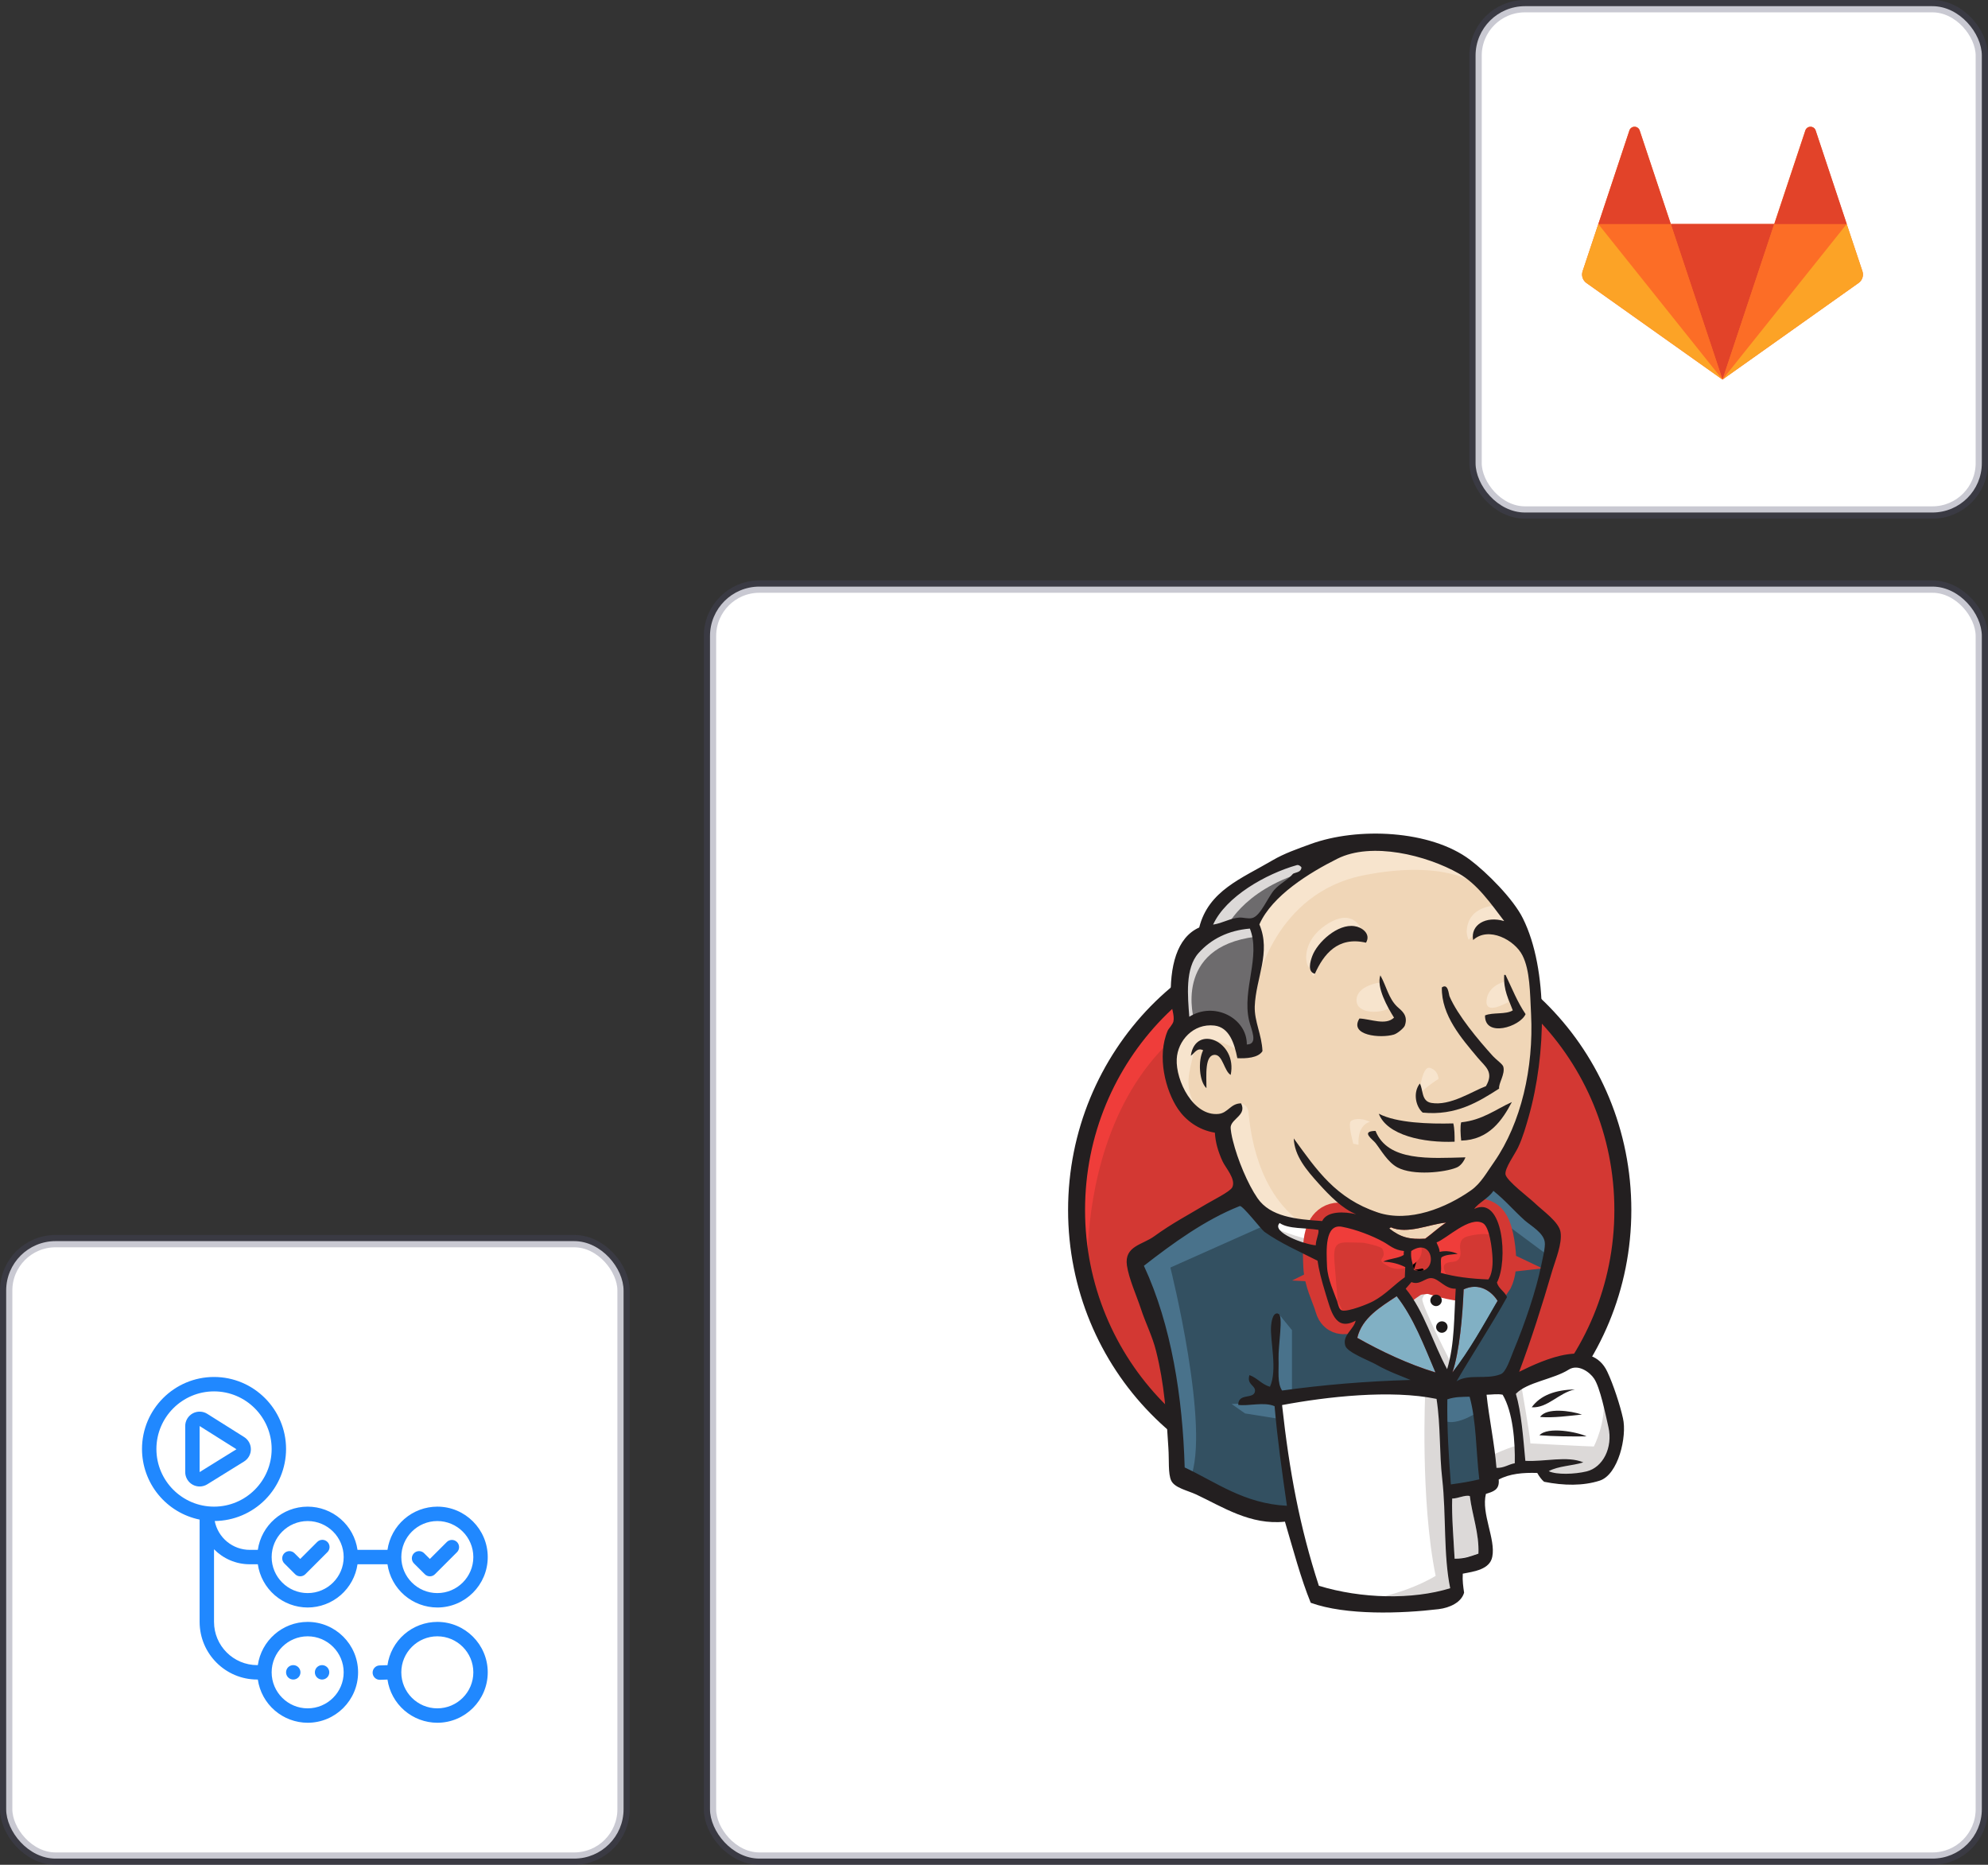<svg width="161" height="151" viewBox="0 0 161 151" fill="none" xmlns="http://www.w3.org/2000/svg">
<rect x="0" y="0" width="161" height="151" fill="#333333" stroke="none"/>
<rect x="57.5" y="47.5" width="103" height="103" rx="4" fill="white" stroke="#4A4A68" stroke-opacity="0.3"/>
<path d="M131.438 97.892C131.438 110.384 121.534 120.521 109.309 120.521C97.084 120.521 87.18 110.384 87.18 97.892C87.18 85.4 97.084 75.263 109.309 75.263C121.534 75.263 131.438 85.4 131.438 97.892Z" fill="#D33833"/>
<path d="M88.09 103.496C88.09 103.496 86.484 79.903 108.238 79.225L106.721 76.691L94.925 80.653L91.552 84.525L88.607 90.165L86.93 96.732L87.429 101.122" fill="#EF3D3A"/>
<path d="M94.156 82.456C90.283 86.435 87.874 91.914 87.874 97.982C87.874 104.049 90.283 109.528 94.156 113.508C98.046 117.488 103.382 119.933 109.307 119.933C115.232 119.933 120.568 117.488 124.459 113.508C128.331 109.528 130.741 104.049 130.741 97.982C130.741 91.914 128.331 86.435 124.459 82.456C120.568 78.494 115.232 76.031 109.307 76.031C103.4 76.031 98.046 78.476 94.156 82.456ZM93.174 114.454C89.052 110.242 86.5 104.406 86.5 97.982C86.5 91.557 89.052 85.721 93.174 81.492C97.297 77.28 103.008 74.657 109.307 74.657C115.607 74.657 121.318 77.28 125.44 81.492C129.563 85.704 132.115 91.539 132.115 97.982C132.115 104.406 129.563 110.242 125.44 114.454C121.318 118.683 115.607 121.289 109.307 121.289C103.008 121.289 97.297 118.683 93.174 114.454Z" fill="#231F20"/>
<path d="M118.623 98.017L115.25 98.517L110.699 99.035L107.754 99.106L104.881 99.017L102.686 98.339L100.741 96.233L99.224 91.932L98.885 91.004L96.868 90.326L95.69 88.381L94.852 85.597L95.78 83.152L97.975 82.384L99.741 83.223L100.58 85.079L101.597 84.918L101.936 84.49L101.597 82.545L101.508 80.1L102.008 76.727L101.99 74.8L103.525 72.337L106.22 70.392L110.931 68.375L116.16 69.142L120.711 72.426L122.817 75.799L124.173 78.244L124.512 84.312L123.495 89.541L121.639 94.181L119.89 96.661" fill="#F0D6B7"/>
<path d="M115.766 112.598L103.719 113.097V115.114L104.737 122.199L104.237 122.788L95.814 119.915L95.225 118.898L94.386 109.368L92.405 103.657L91.977 102.301L98.722 97.66L100.828 96.822L102.684 99.106L104.29 100.534L106.146 101.123L106.985 101.373L108.002 105.763L108.77 106.691L110.715 106.013L109.359 108.636L116.676 112.098L115.766 112.598Z" fill="#335061"/>
<path d="M95.777 83.187L97.972 82.42L99.738 83.258L100.577 85.114L101.594 84.954L101.844 83.936L101.345 81.991L101.844 77.351L101.416 74.817L102.933 73.05L106.217 70.445L105.289 69.178L100.649 71.462L98.703 72.979L97.615 75.335L95.937 77.619L95.438 80.314L95.777 83.187Z" fill="#6D6B6D"/>
<path d="M99.242 75.263C99.242 75.263 100.509 72.14 105.56 70.623C110.61 69.106 105.81 69.535 105.81 69.535L100.331 71.641L98.225 73.746L97.297 75.424L99.242 75.263Z" fill="#DCD9D8"/>
<path d="M96.705 82.598C96.705 82.598 94.938 76.691 101.684 75.852L101.434 74.835L96.794 75.924L95.438 80.314L95.777 83.187L96.705 82.598Z" fill="#DCD9D8"/>
<path d="M99.406 90.433L100.513 89.362C100.513 89.362 101.012 89.415 101.102 90.004C101.191 90.593 101.441 95.911 105.063 98.767C105.403 99.034 102.369 98.338 102.369 98.338L99.674 94.127" fill="#F7E4CD"/>
<path d="M114.91 88.826C114.91 88.826 115.106 86.274 115.802 86.471C116.498 86.667 116.498 87.363 116.498 87.363C116.498 87.363 114.82 88.434 114.91 88.826Z" fill="#F7E4CD"/>
<path d="M121.907 79.475C121.907 79.475 120.515 79.761 120.39 80.992C120.265 82.223 121.907 81.242 122.156 81.153" fill="#F7E4CD"/>
<path d="M111.715 79.564C111.715 79.564 109.859 79.814 109.859 80.992C109.859 82.17 111.965 82.081 112.554 81.581" fill="#F7E4CD"/>
<path d="M100.26 85.043C100.26 85.043 97.066 83.098 96.727 84.954C96.387 86.81 95.638 88.148 97.226 90.094L96.138 89.754L95.12 87.149L94.781 84.615L96.727 82.598L98.922 82.759L100.189 83.776L100.26 85.043Z" fill="#F7E4CD"/>
<path d="M101.778 79.725C101.778 79.725 103.206 72.301 110.452 70.873C116.412 69.696 119.553 71.123 120.731 72.48C120.731 72.48 115.413 66.162 110.362 68.089C105.312 70.035 101.6 73.568 101.689 75.835C101.832 79.725 101.778 79.725 101.778 79.725Z" fill="#F7E4CD"/>
<path d="M121.315 73.318C121.315 73.318 118.87 73.229 118.781 75.424C118.781 75.424 118.781 75.763 118.942 76.102C118.942 76.102 120.887 73.907 122.065 75.085" fill="#F7E4CD"/>
<path d="M110.625 76.334C110.625 76.334 110.197 72.979 107.341 74.924C105.485 76.192 105.664 77.958 105.985 78.297C106.324 78.636 106.235 79.315 106.485 78.851C106.735 78.387 106.663 76.87 107.591 76.441C108.501 76.013 110.036 75.549 110.625 76.334Z" fill="#F7E4CD"/>
<path d="M102.708 99.106L94.784 102.639C94.784 102.639 98.068 115.703 96.39 119.754L95.212 119.325L95.123 114.346L92.928 104.924L92 102.318L100.263 96.75L102.708 99.106Z" fill="#49728B"/>
<path d="M103.508 106.333L104.632 107.708V112.758H103.293C103.293 112.758 103.133 109.225 103.133 108.796C103.133 108.368 103.293 106.851 103.293 106.851" fill="#49728B"/>
<path d="M103.543 113.525L99.742 113.686L100.831 114.453L103.526 114.882" fill="#49728B"/>
<path d="M116.516 112.687L119.639 112.598L120.406 120.343L117.212 120.771L116.516 112.687Z" fill="#335061"/>
<path d="M117.359 112.687L122.071 112.437C122.071 112.437 124.016 107.547 124.016 107.297C124.016 107.047 125.694 100.212 125.694 100.212L121.892 96.25L121.125 95.572L119.108 97.589V105.423L117.359 112.687Z" fill="#335061"/>
<path d="M119.46 112.098L116.516 112.687L116.944 115.043C118.033 115.542 119.889 114.204 119.889 114.204" fill="#49728B"/>
<path d="M119.555 97.339L125.462 101.729L125.622 99.713L121.161 95.59L119.555 97.339Z" fill="#49728B"/>
<path d="M106.469 129.284L104.72 122.199L103.846 116.97L103.703 113.097L111.609 112.669H116.517L116.071 121.521L116.838 128.356L116.749 129.623L110.342 130.123L106.469 129.284Z" fill="white"/>
<path d="M115.429 112.598C115.429 112.598 115 121.36 116.267 127.606C116.267 127.606 113.733 129.213 110.039 129.623L117.124 129.373L117.963 128.874L116.946 115.061L116.678 112.098" fill="#DCD9D8"/>
<path d="M120.533 119.683L123.817 118.755L130.045 118.416L130.973 115.542L129.295 110.563L127.35 110.313L124.655 111.152L122.086 112.419L120.711 112.169L119.641 112.598" fill="white"/>
<path d="M120.477 117.987C120.477 117.987 122.672 116.97 123.011 117.059L122.083 112.419L123.171 111.991C123.171 111.991 123.939 116.381 123.939 116.881C123.939 116.881 128.65 117.13 129.078 117.13C129.078 117.13 130.096 115.185 129.846 113.169L130.774 115.863L130.863 117.38L129.507 119.397L127.99 119.736L125.456 119.647L124.617 118.558L121.672 118.986L120.744 119.326" fill="#DCD9D8"/>
<path d="M117.161 112.009L115.305 107.297L113.359 104.513C113.359 104.513 113.788 103.335 114.377 103.335H116.322L118.178 104.014L118.017 107.137L117.161 112.009Z" fill="white"/>
<path d="M117.535 110.403C117.535 110.403 115.18 105.852 115.18 105.174C115.18 105.174 115.608 104.156 116.197 104.406C116.786 104.656 118.053 105.334 118.053 105.334V103.728L115.18 103.139L113.234 103.389L116.518 111.17L117.196 111.259" fill="#DCD9D8"/>
<path d="M107.22 99.284L104.883 99.035L102.688 98.356V99.124L103.758 100.302L107.131 101.819" fill="white"/>
<path d="M103.451 99.534C103.451 99.534 106.056 100.623 106.913 100.373L107.002 101.39L104.646 100.89L103.219 99.873L103.451 99.534Z" fill="#DCD9D8"/>
<path d="M120.53 103.621C119.102 103.585 117.799 103.407 116.675 103.086C116.746 102.622 116.604 102.176 116.729 101.837C117.05 101.605 117.567 101.605 118.049 101.551C117.639 101.355 117.05 101.265 116.586 101.39C116.568 101.069 116.425 100.873 116.336 100.623C117.139 100.337 119.031 98.464 120.101 99.07C120.619 99.374 120.833 101.051 120.869 101.89C120.905 102.568 120.797 103.246 120.53 103.621Z" fill="#D33833"/>
<path d="M120.53 103.621C119.102 103.585 117.799 103.407 116.675 103.086C116.746 102.622 116.604 102.176 116.729 101.837C117.05 101.605 117.567 101.605 118.049 101.551C117.639 101.355 117.05 101.265 116.586 101.39C116.568 101.069 116.425 100.873 116.336 100.623C117.139 100.337 119.031 98.464 120.101 99.07C120.619 99.374 120.833 101.051 120.869 101.89C120.905 102.568 120.797 103.246 120.53 103.621Z" fill="black" stroke="#D33833" stroke-width="3.837"/>
<path d="M113.697 101.283C113.697 101.39 113.697 101.497 113.679 101.605C113.233 101.89 112.519 101.89 112.02 102.14C112.733 102.176 113.304 102.354 113.804 102.586C113.786 102.854 113.786 103.139 113.768 103.407C112.948 103.96 112.198 104.799 111.234 105.334C110.77 105.584 109.182 106.227 108.7 106.102C108.432 106.03 108.397 105.691 108.29 105.37C108.058 104.692 107.522 103.585 107.469 102.55C107.415 101.248 107.272 99.053 108.682 99.32C109.824 99.534 111.145 100.052 112.02 100.534C112.573 100.855 112.876 101.212 113.697 101.283Z" fill="#D33833"/>
<path d="M113.697 101.283C113.697 101.39 113.697 101.497 113.679 101.605C113.233 101.89 112.519 101.89 112.02 102.14C112.733 102.176 113.304 102.354 113.804 102.586C113.786 102.854 113.786 103.139 113.768 103.407C112.948 103.96 112.198 104.799 111.234 105.334C110.77 105.584 109.182 106.227 108.7 106.102C108.432 106.03 108.397 105.691 108.29 105.37C108.058 104.692 107.522 103.585 107.469 102.55C107.415 101.248 107.272 99.053 108.682 99.32C109.824 99.534 111.145 100.052 112.02 100.534C112.573 100.855 112.876 101.212 113.697 101.283Z" fill="black" stroke="#D33833" stroke-width="3.837"/>
<path d="M114.499 102.836C114.374 102.122 114.231 101.926 114.285 101.301C116.195 100.034 116.534 103.478 114.499 102.836Z" fill="#D33833"/>
<path d="M114.499 102.836C114.374 102.122 114.231 101.926 114.285 101.301C116.195 100.034 116.534 103.478 114.499 102.836Z" fill="black" stroke="#D33833" stroke-width="3.837"/>
<path d="M117.246 103.407C117.246 103.407 116.657 102.568 117.085 102.318C117.514 102.068 117.924 102.318 118.174 101.89C118.424 101.461 118.174 101.212 118.263 100.712C118.352 100.212 118.763 100.123 119.191 100.034C119.619 99.945 120.797 99.784 120.958 100.194L120.458 98.677L119.441 98.338L116.247 100.194L116.086 101.122V102.978" fill="#EF3D3A"/>
<path d="M108.4 106.191C108.293 104.87 108.186 103.567 108.079 102.247C107.9 100.284 108.543 100.623 110.256 100.623C110.524 100.623 111.862 100.926 111.951 101.122C112.415 102.068 111.184 101.854 112.487 102.568C113.575 103.157 115.521 102.211 115.074 100.873C114.825 100.569 113.789 100.783 113.415 100.587C112.754 100.248 112.094 99.909 111.434 99.57C110.595 99.141 108.668 98.499 107.775 99.106C105.509 100.641 107.918 104.495 108.721 106.102" fill="#EF3D3A"/>
<path d="M110.628 76.334C108.326 75.799 107.184 77.298 106.488 78.85C105.863 78.707 106.113 77.851 106.273 77.423C106.684 76.298 108.344 74.781 109.7 74.996C110.271 75.067 111.056 75.602 110.628 76.334Z" fill="#231F20"/>
<path d="M121.819 78.94H121.926C122.443 80.011 122.889 81.153 123.55 82.117C123.103 83.152 120.23 84.044 120.266 82.224C120.891 81.956 121.961 82.17 122.515 81.813C122.193 80.939 121.747 80.189 121.819 78.94Z" fill="#231F20"/>
<path d="M111.79 78.976C112.29 79.886 112.45 80.832 113.146 81.51C113.468 81.813 114.074 82.188 113.771 83.044C113.7 83.241 113.182 83.687 112.879 83.776C111.79 84.097 109.238 83.848 110.095 82.473C111.005 82.509 112.218 83.062 112.896 82.402C112.379 81.581 111.451 79.939 111.79 78.976Z" fill="#231F20"/>
<path d="M121.41 88.148C119.769 89.201 117.93 90.361 115.218 90.093C114.647 89.594 114.415 88.469 114.986 87.738C115.271 88.237 115.093 89.165 115.914 89.308C117.449 89.576 119.233 88.362 120.34 87.952C121.018 86.792 120.286 86.381 119.661 85.632C118.394 84.115 116.717 82.223 116.77 79.957C117.288 79.582 117.324 80.528 117.395 80.688C118.055 82.223 119.715 84.204 120.911 85.525C121.214 85.846 121.696 86.167 121.749 86.381C121.91 86.988 121.339 87.738 121.41 88.148Z" fill="#231F20"/>
<path d="M99.668 87.042C99.15 86.739 99.025 85.454 98.418 85.418C97.544 85.365 97.705 87.096 97.705 88.113C97.116 87.577 97.009 85.9 97.437 85.043C96.937 84.793 96.723 85.311 96.438 85.489C96.812 82.902 100.239 84.294 99.668 87.042Z" fill="#231F20"/>
<path d="M122.44 89.237C121.673 90.7 120.584 92.306 118.336 92.36C118.282 91.896 118.246 91.164 118.336 90.879C120.067 90.7 121.137 89.826 122.44 89.237Z" fill="#231F20"/>
<path d="M111.664 90.183C113.092 90.932 115.733 91.021 117.696 90.968C117.803 91.396 117.803 91.931 117.803 92.449C115.287 92.556 112.324 91.931 111.664 90.183Z" fill="#231F20"/>
<path d="M111.398 91.575C112.398 94.073 115.806 93.788 118.68 93.716C118.555 94.037 118.287 94.43 117.93 94.555C117.002 94.93 114.468 95.215 113.183 94.537C112.38 94.109 111.845 93.127 111.398 92.556C111.202 92.289 110.131 91.593 111.398 91.575Z" fill="#231F20"/>
<path d="M121.283 105.334C120.123 107.333 118.999 109.385 117.625 111.134C118.196 109.439 118.446 106.583 118.535 104.406C119.749 103.835 120.784 104.531 121.283 105.334Z" fill="#81B0C4"/>
<path d="M127.545 112.508C126.242 112.776 125.332 114.043 124.047 113.954C124.761 112.972 125.974 112.544 127.545 112.508Z" fill="#231F20"/>
<path d="M128.117 114.543C127.047 114.65 125.797 114.828 124.727 114.739C125.244 113.954 127.207 114.239 128.117 114.543Z" fill="#231F20"/>
<path d="M128.491 116.31C127.295 116.327 125.814 116.31 124.672 116.22C125.35 115.489 127.724 115.953 128.491 116.31Z" fill="#231F20"/>
<path d="M119.031 121.128C119.209 122.627 119.798 124.144 119.727 125.786C119.066 126 118.692 126.196 117.799 126.196C117.746 124.804 117.549 122.663 117.603 121.324C118.031 121.36 118.674 121.021 119.031 121.128Z" fill="#DCD9D8"/>
<path d="M117.104 98.999C116.498 99.392 115.998 99.874 115.409 100.302C114.124 100.373 113.428 100.213 112.5 99.481C112.518 99.427 112.607 99.445 112.607 99.374C113.981 99.981 115.73 99.124 117.104 98.999Z" fill="#F0D6B7"/>
<path d="M109.93 108.332C110.304 106.708 111.786 105.852 113.124 104.959C114.498 106.708 115.337 108.957 116.265 111.134C114.07 110.474 111.839 109.421 109.93 108.332Z" fill="#81B0C4"/>
<path d="M117.607 121.342C117.554 122.681 117.732 124.804 117.804 126.214C118.696 126.214 119.071 126.018 119.731 125.804C119.802 124.162 119.213 122.645 119.035 121.146C118.678 121.021 118.036 121.36 117.607 121.342ZM103.83 113.775C104.419 119.147 105.258 123.644 106.81 128.409C110.255 129.462 114.395 129.551 117.447 128.606C116.893 125.929 117.125 122.663 116.804 119.79C116.554 117.63 116.679 115.471 116.34 113.276C112.646 112.508 107.435 113.097 103.83 113.775ZM117.215 113.311C117.179 115.614 117.322 117.898 117.5 120.2C118.392 120.075 118.981 119.986 119.802 119.79C119.535 117.577 119.57 115.06 119.017 113.097C118.392 113.115 117.839 113.097 117.215 113.311ZM121.694 112.937C121.266 112.847 120.784 112.937 120.391 112.937C120.588 114.811 121.034 116.881 121.194 118.862C121.819 118.879 122.158 118.576 122.676 118.487C122.711 116.756 122.533 114.364 121.694 112.937ZM128.493 119.147C129.814 118.826 130.635 117.22 130.26 115.56C130.01 114.454 129.582 112.348 129.1 111.634C128.761 111.116 127.815 110.42 127.048 110.902C125.816 111.687 123.657 111.919 122.765 112.865C123.211 114.364 123.354 116.399 123.532 118.291C125.067 118.38 126.941 117.862 128.226 118.415C127.333 118.701 126.191 118.701 125.424 119.129C126.066 119.433 127.53 119.379 128.493 119.147ZM116.251 111.134C115.323 108.957 114.484 106.708 113.11 104.959C111.772 105.852 110.308 106.708 109.916 108.332C111.843 109.421 114.074 110.474 116.251 111.134ZM118.535 104.406C118.446 106.583 118.196 109.439 117.625 111.134C118.999 109.367 120.124 107.333 121.284 105.334C120.784 104.531 119.749 103.835 118.535 104.406ZM115.948 103.496C115.43 103.443 114.984 104.103 114.306 103.817C114.145 103.996 114.002 104.174 113.842 104.353C115.341 106.173 116.037 108.743 117.197 110.867C117.821 108.814 117.75 106.583 117.893 104.353C117.036 104.388 116.554 103.55 115.948 103.496ZM114.288 101.301C114.234 101.926 114.377 102.122 114.502 102.836C116.536 103.478 116.197 100.034 114.288 101.301ZM112.021 100.551C111.147 100.07 109.826 99.552 108.684 99.338C107.274 99.07 107.417 101.265 107.471 102.568C107.524 103.603 108.06 104.692 108.292 105.388C108.399 105.709 108.434 106.048 108.702 106.119C109.184 106.227 110.79 105.602 111.236 105.352C112.2 104.835 112.949 103.996 113.77 103.425C113.788 103.157 113.788 102.871 113.806 102.604C113.306 102.354 112.753 102.193 112.021 102.158C112.503 101.908 113.235 101.908 113.681 101.622C113.681 101.515 113.681 101.408 113.699 101.301C112.878 101.212 112.575 100.855 112.021 100.551ZM103.634 99.034C102.902 99.784 105.686 100.783 106.56 100.837C106.56 100.373 106.828 99.927 106.775 99.588C105.722 99.409 104.348 99.534 103.634 99.034ZM112.628 99.374C112.628 99.445 112.539 99.427 112.521 99.481C113.467 100.212 114.163 100.373 115.43 100.302C116.001 99.891 116.519 99.391 117.125 98.999C115.733 99.124 113.984 99.98 112.628 99.374ZM120.873 101.872C120.837 101.051 120.623 99.356 120.106 99.052C119.035 98.428 117.143 100.319 116.34 100.605C116.429 100.855 116.572 101.051 116.59 101.372C117.072 101.247 117.643 101.337 118.053 101.533C117.572 101.587 117.054 101.587 116.733 101.819C116.626 102.158 116.768 102.604 116.679 103.068C117.804 103.389 119.106 103.55 120.534 103.603C120.802 103.246 120.909 102.568 120.873 101.872ZM102.402 99.748C102.17 99.588 100.618 97.571 100.403 97.66C97.602 98.767 94.978 100.676 92.64 102.497C94.871 107.297 95.781 113.169 95.942 118.826C98.494 120.022 100.743 121.753 104.223 121.931C103.812 119.094 103.455 116.542 103.223 113.865C102.349 113.49 101.099 113.883 100.279 113.758C100.279 112.776 101.528 113.329 101.635 112.669C101.706 112.169 100.939 112.134 101.189 111.348C101.831 111.58 102.17 112.098 102.848 112.294C103.473 110.938 102.848 108.529 102.938 107.387C102.955 107.172 103.045 106.209 103.527 106.369C103.955 106.512 103.509 108.957 103.544 110.028C103.58 111.027 103.419 111.973 103.83 112.598C107.185 112.134 110.594 111.848 114.234 111.741C113.431 111.402 112.485 111.081 111.45 110.492C110.879 110.171 109.112 109.51 108.952 108.975C108.684 108.118 109.63 107.672 109.791 106.94C108.095 107.868 107.774 106.048 107.364 104.781C107.007 103.621 106.792 102.747 106.703 102.086C105.222 101.337 103.651 100.641 102.402 99.748ZM119.392 97.892C121.73 96.768 122.158 102.122 121.23 103.853C121.373 104.371 121.855 104.567 122.051 105.031C120.748 107.369 119.303 109.546 117.964 111.848C118.946 111.223 120.373 111.741 121.533 111.277C121.962 111.116 122.265 110.135 122.586 109.35C123.479 107.208 124.407 104.495 124.817 102.461C124.906 101.997 125.174 100.98 125.103 100.569C124.996 99.82 123.996 99.266 123.479 98.82C122.533 97.964 121.944 97.232 120.944 96.429C120.57 97.018 119.713 97.41 119.392 97.892ZM97.066 77.173C95.96 78.404 96.192 80.689 96.317 82.331C98.333 81.063 100.992 82.438 100.975 84.579C101.938 84.561 101.331 83.383 101.153 82.616C100.582 80.135 102.117 77.459 101.224 75.192C99.493 75.335 98.084 76.031 97.066 77.173ZM105.026 70.052C102.509 70.766 99.279 72.604 98.244 74.871C99.047 74.746 99.6 74.353 100.386 74.3C100.689 74.282 101.082 74.425 101.421 74.335C102.099 74.157 102.688 72.622 103.205 72.051C103.705 71.498 104.312 71.248 104.722 70.748C104.99 70.623 105.383 70.623 105.4 70.231C105.293 70.106 105.168 70.017 105.026 70.052ZM118.143 70.731C115.519 69.249 111.093 68.143 108.309 69.535C106.061 70.659 103.027 72.515 101.992 74.853C102.955 77.119 101.706 79.19 101.617 81.492C101.581 82.723 102.188 83.776 102.242 85.115C101.903 85.668 100.903 85.721 100.207 85.686C99.975 84.508 99.565 83.187 98.351 83.044C96.638 82.848 95.371 84.276 95.299 85.757C95.21 87.506 96.638 90.397 98.672 90.201C99.458 90.129 99.654 89.344 100.511 89.344C100.975 90.272 99.797 90.558 99.672 91.218C99.636 91.396 99.761 92.057 99.85 92.378C100.225 93.895 101.046 95.876 101.849 97.036C102.884 98.517 104.901 98.731 107.078 98.874C107.471 98.035 108.898 98.106 109.826 98.321C108.702 97.874 107.667 96.804 106.81 95.858C105.829 94.769 104.829 93.609 104.776 92.182C106.65 94.769 108.184 97.036 111.575 98.178C114.145 99.034 117.143 97.785 119.124 96.393C119.945 95.822 120.427 94.894 121.016 94.073C123.193 90.932 124.21 86.471 123.996 82.134C123.907 80.35 123.907 78.565 123.3 77.369C122.676 76.12 120.552 74.978 119.303 76.12C119.071 74.889 120.338 74.139 121.819 74.585C120.766 73.211 119.66 71.587 118.143 70.731ZM123.032 111.081C125.085 110.063 128.904 108.35 130.171 111.081C130.653 112.098 131.206 113.793 131.438 114.846C131.777 116.31 131.063 119.415 129.546 119.897C128.208 120.325 126.655 120.307 125.049 119.986C124.853 119.825 124.656 119.558 124.496 119.272C123.354 119.236 122.265 119.326 121.373 119.807C121.462 120.664 120.891 120.789 120.338 120.967C119.945 122.556 121.141 124.626 120.855 126.054C120.659 127.089 119.392 127.249 118.464 127.428C118.428 127.999 118.5 128.481 118.571 128.963C118.357 129.748 117.411 130.194 116.501 130.301C113.52 130.658 109.005 130.819 106.15 129.784C105.347 127.82 104.722 125.447 104.062 123.216C101.278 123.519 99.011 122.02 96.888 121.021C96.156 120.682 95.139 120.486 94.853 119.897C94.586 119.326 94.693 118.237 94.621 117.22C94.461 114.596 94.3 112.062 93.622 109.385C93.319 108.172 92.765 107.119 92.391 105.959C92.034 104.888 91.427 103.55 91.266 102.479C91.034 100.891 92.533 100.801 93.479 100.105C94.96 99.034 96.12 98.446 97.727 97.482C98.208 97.196 99.636 96.483 99.797 96.143C100.118 95.483 99.243 94.555 99.011 94.038C98.637 93.217 98.44 92.521 98.387 91.718C97.048 91.503 96.013 90.7 95.407 89.808C94.389 88.309 93.675 85.543 94.568 83.455C94.639 83.294 94.978 82.955 95.032 82.705C95.139 82.206 94.835 81.545 94.818 81.01C94.728 78.279 95.282 75.924 97.12 75.103C97.869 72.123 100.546 71.141 103.063 69.66C104.008 69.106 105.044 68.749 106.114 68.357C109.951 66.947 115.858 67.215 119.053 69.624C120.409 70.641 122.568 72.801 123.336 74.371C125.388 78.494 125.228 85.4 123.8 90.433C123.604 91.111 123.336 92.092 122.943 92.913C122.676 93.484 121.837 94.609 121.926 95.108C122.033 95.626 123.853 97 124.246 97.375C124.942 98.053 126.28 98.945 126.388 99.802C126.512 100.712 125.995 101.961 125.727 102.836C124.871 105.763 124.014 108.457 123.032 111.081Z" fill="#231F20"/>
<path d="M109.379 90.808C109.486 90.665 110.092 90.433 110.949 90.843C110.949 90.843 109.932 91.004 110.021 92.699L109.593 92.61C109.611 92.628 109.164 91.093 109.379 90.808Z" fill="#F7E4CD"/>
<path d="M116.764 105.298C116.764 105.548 116.55 105.762 116.3 105.762C116.05 105.762 115.836 105.548 115.836 105.298C115.836 105.049 116.05 104.834 116.3 104.834C116.568 104.834 116.764 105.049 116.764 105.298Z" fill="#1D1919"/>
<path d="M117.233 107.458C117.233 107.708 117.019 107.922 116.769 107.922C116.519 107.922 116.305 107.708 116.305 107.458C116.305 107.208 116.519 106.994 116.769 106.994C117.036 106.994 117.233 107.19 117.233 107.458Z" fill="#1D1919"/>
<rect x="0.5" y="100.5" width="50" height="50" rx="4" fill="white" stroke="#4A4A68" stroke-opacity="0.3"/>
<g clip-path="url(#clip0_4941_3455)">
<path d="M24.315 127.642C24.16 127.642 24.012 127.581 23.903 127.472L23.034 126.605C22.978 126.551 22.933 126.487 22.903 126.416C22.872 126.345 22.856 126.268 22.855 126.191C22.854 126.113 22.869 126.036 22.898 125.965C22.927 125.893 22.971 125.828 23.025 125.773C23.08 125.718 23.145 125.675 23.217 125.645C23.288 125.616 23.365 125.601 23.443 125.601C23.52 125.602 23.597 125.618 23.668 125.648C23.739 125.679 23.803 125.723 23.857 125.779L24.315 126.235L25.692 124.858C25.802 124.749 25.95 124.687 26.105 124.687C26.26 124.687 26.408 124.748 26.518 124.858C26.628 124.967 26.689 125.116 26.689 125.27C26.689 125.425 26.628 125.574 26.518 125.683L24.728 127.472C24.618 127.581 24.469 127.642 24.315 127.642ZM35.227 127.47L37.016 125.683C37.122 125.573 37.181 125.426 37.18 125.273C37.179 125.12 37.117 124.974 37.009 124.865C36.901 124.757 36.755 124.696 36.602 124.695C36.449 124.693 36.301 124.752 36.191 124.858L34.813 126.235L34.356 125.779C34.302 125.723 34.238 125.679 34.167 125.648C34.095 125.618 34.019 125.602 33.941 125.601C33.864 125.601 33.787 125.616 33.715 125.645C33.644 125.675 33.579 125.718 33.524 125.773C33.469 125.828 33.426 125.893 33.397 125.965C33.368 126.036 33.353 126.113 33.354 126.191C33.355 126.268 33.371 126.345 33.401 126.416C33.432 126.487 33.477 126.551 33.532 126.605L34.403 127.472C34.457 127.526 34.521 127.569 34.592 127.598C34.663 127.628 34.738 127.643 34.815 127.643C34.892 127.643 34.967 127.627 35.038 127.598C35.109 127.568 35.173 127.525 35.227 127.47ZM16.782 120.194L19.765 118.345C19.933 118.241 20.072 118.095 20.169 117.922C20.266 117.75 20.317 117.555 20.317 117.357C20.318 117.159 20.268 116.964 20.173 116.79C20.077 116.617 19.939 116.47 19.772 116.365L16.788 114.487C16.612 114.375 16.409 114.314 16.2 114.308C15.992 114.302 15.786 114.352 15.603 114.452C15.42 114.553 15.268 114.701 15.162 114.881C15.056 115.06 15 115.265 15 115.474V119.202C15 119.41 15.056 119.614 15.162 119.793C15.267 119.972 15.418 120.12 15.6 120.221C15.781 120.322 15.987 120.373 16.194 120.368C16.402 120.363 16.605 120.303 16.782 120.194ZM19.15 117.352L16.167 119.202V115.474L19.15 117.352ZM39.5 126.083C39.5 128.335 37.668 130.167 35.417 130.167C34.436 130.165 33.488 129.81 32.747 129.168C32.006 128.525 31.521 127.637 31.38 126.667H28.953C28.812 127.637 28.327 128.525 27.586 129.168C26.845 129.81 25.898 130.165 24.917 130.167C23.936 130.165 22.988 129.811 22.247 129.168C21.506 128.525 21.021 127.637 20.88 126.667H20.229C19.095 126.667 18.071 126.201 17.333 125.451V131.333C17.333 133.263 18.904 134.833 20.833 134.833H20.88C21.165 132.858 22.863 131.333 24.917 131.333C27.168 131.333 29 133.165 29 135.417C29 137.668 27.168 139.5 24.917 139.5C23.936 139.498 22.988 139.144 22.247 138.501C21.506 137.859 21.021 136.971 20.88 136H20.833C18.26 136 16.167 133.907 16.167 131.333V123.049C14.85 122.778 13.667 122.062 12.817 121.021C11.967 119.98 11.502 118.677 11.5 117.333C11.5 114.117 14.117 111.5 17.333 111.5C20.55 111.5 23.167 114.117 23.167 117.333C23.165 118.87 22.557 120.344 21.476 121.435C20.394 122.527 18.926 123.148 17.389 123.164C17.519 123.822 17.873 124.415 18.391 124.841C18.909 125.267 19.558 125.5 20.229 125.5H20.88C21.165 123.525 22.863 122 24.917 122C25.898 122.002 26.845 122.356 27.586 122.999C28.328 123.641 28.813 124.529 28.953 125.5H31.38C31.521 124.529 32.006 123.642 32.747 122.999C33.488 122.356 34.436 122.002 35.417 122C37.668 122 39.5 123.832 39.5 126.083ZM22 135.417C22 137.024 23.309 138.333 24.917 138.333C26.524 138.333 27.833 137.024 27.833 135.417C27.833 133.809 26.524 132.5 24.917 132.5C23.309 132.5 22 133.809 22 135.417ZM17.333 122C19.907 122 22 119.907 22 117.333C22 114.76 19.907 112.667 17.333 112.667C14.76 112.667 12.667 114.76 12.667 117.333C12.667 119.907 14.76 122 17.333 122ZM27.833 126.083C27.833 124.476 26.524 123.167 24.917 123.167C23.309 123.167 22 124.476 22 126.083C22 127.691 23.309 129 24.917 129C26.524 129 27.833 127.691 27.833 126.083ZM38.333 126.083C38.333 124.476 37.024 123.167 35.417 123.167C33.809 123.167 32.5 124.476 32.5 126.083C32.5 127.691 33.809 129 35.417 129C37.024 129 38.333 127.691 38.333 126.083ZM23.167 135.417C23.167 135.571 23.228 135.72 23.337 135.829C23.447 135.939 23.595 136 23.75 136C23.905 136 24.053 135.939 24.163 135.829C24.272 135.72 24.333 135.571 24.333 135.417C24.333 135.262 24.272 135.114 24.163 135.004C24.053 134.895 23.905 134.833 23.75 134.833C23.595 134.833 23.447 134.895 23.337 135.004C23.228 135.114 23.167 135.262 23.167 135.417ZM25.5 135.417C25.5 135.571 25.561 135.72 25.671 135.829C25.78 135.939 25.929 136 26.083 136C26.238 136 26.386 135.939 26.496 135.829C26.605 135.72 26.667 135.571 26.667 135.417C26.667 135.262 26.605 135.114 26.496 135.004C26.386 134.895 26.238 134.833 26.083 134.833C25.929 134.833 25.78 134.895 25.671 135.004C25.561 135.114 25.5 135.262 25.5 135.417ZM39.5 135.417C39.5 137.668 37.668 139.5 35.417 139.5C34.435 139.498 33.488 139.143 32.746 138.5C32.005 137.857 31.52 136.969 31.38 135.998C31.372 135.999 31.365 136.003 31.355 136.003L30.765 136.023H30.745C30.595 136.019 30.452 135.958 30.346 135.851C30.24 135.744 30.18 135.6 30.177 135.45C30.175 135.299 30.23 135.153 30.333 135.043C30.435 134.933 30.576 134.867 30.727 134.858L31.317 134.838C31.338 134.836 31.358 134.845 31.378 134.846C31.516 133.873 32 132.982 32.742 132.336C33.484 131.691 34.434 131.335 35.417 131.333C37.668 131.333 39.5 133.165 39.5 135.417ZM38.333 135.417C38.333 133.809 37.024 132.5 35.417 132.5C33.809 132.5 32.5 133.809 32.5 135.417C32.5 137.024 33.809 138.333 35.417 138.333C37.024 138.333 38.333 137.024 38.333 135.417Z" fill="#2088FF"/>
</g>
<rect x="119.5" y="0.5" width="41" height="41" rx="4" fill="white" stroke="#4A4A68" stroke-opacity="0.3"/>
<path d="M150.831 21.969L149.556 18.144L147.033 10.555C147.004 10.469 146.948 10.395 146.873 10.342C146.799 10.29 146.71 10.262 146.619 10.263C146.528 10.262 146.44 10.29 146.366 10.343C146.292 10.395 146.236 10.47 146.206 10.555L143.684 18.139H135.307L132.785 10.554C132.756 10.468 132.7 10.394 132.626 10.342C132.552 10.29 132.463 10.262 132.373 10.263C132.282 10.262 132.193 10.29 132.119 10.343C132.045 10.395 131.99 10.469 131.96 10.555L129.441 18.139L128.167 21.969C128.111 22.14 128.111 22.324 128.167 22.495C128.224 22.665 128.334 22.813 128.481 22.917L139.498 30.736L150.513 22.917C150.66 22.814 150.771 22.666 150.828 22.495C150.886 22.325 150.887 22.14 150.831 21.969Z" fill="#FC6D26"/>
<path d="M139.5 30.731L143.689 18.137H135.312L139.5 30.731Z" fill="#E24329"/>
<path d="M139.499 30.731L135.308 18.137H129.445L139.499 30.731Z" fill="#FC6D26"/>
<path d="M129.441 18.142L128.167 21.967C128.111 22.138 128.111 22.322 128.167 22.493C128.224 22.663 128.334 22.811 128.481 22.915L139.5 30.738L129.441 18.144V18.142Z" fill="#FCA326"/>
<path d="M129.445 18.142H135.315L132.79 10.558C132.76 10.473 132.704 10.398 132.63 10.346C132.556 10.293 132.468 10.265 132.377 10.266C132.286 10.265 132.197 10.293 132.123 10.345C132.048 10.398 131.992 10.472 131.962 10.558L129.445 18.142Z" fill="#E24329"/>
<path d="M139.5 30.731L143.689 18.137H149.562L139.5 30.731Z" fill="#FC6D26"/>
<path d="M149.559 18.142L150.831 21.967C150.888 22.138 150.888 22.322 150.831 22.493C150.775 22.664 150.665 22.812 150.517 22.915L139.5 30.731L149.555 18.142H149.559Z" fill="#FCA326"/>
<path d="M149.562 18.142H143.695L146.216 10.558C146.245 10.472 146.301 10.398 146.376 10.345C146.45 10.293 146.539 10.265 146.63 10.266C146.817 10.266 146.983 10.384 147.043 10.558L149.565 18.142H149.562Z" fill="#E24329"/>
<defs>
<clipPath id="clip0_4941_3455">
<rect width="28" height="28" fill="white" transform="translate(11.5 111.5)"/>
</clipPath>
</defs>
</svg>
